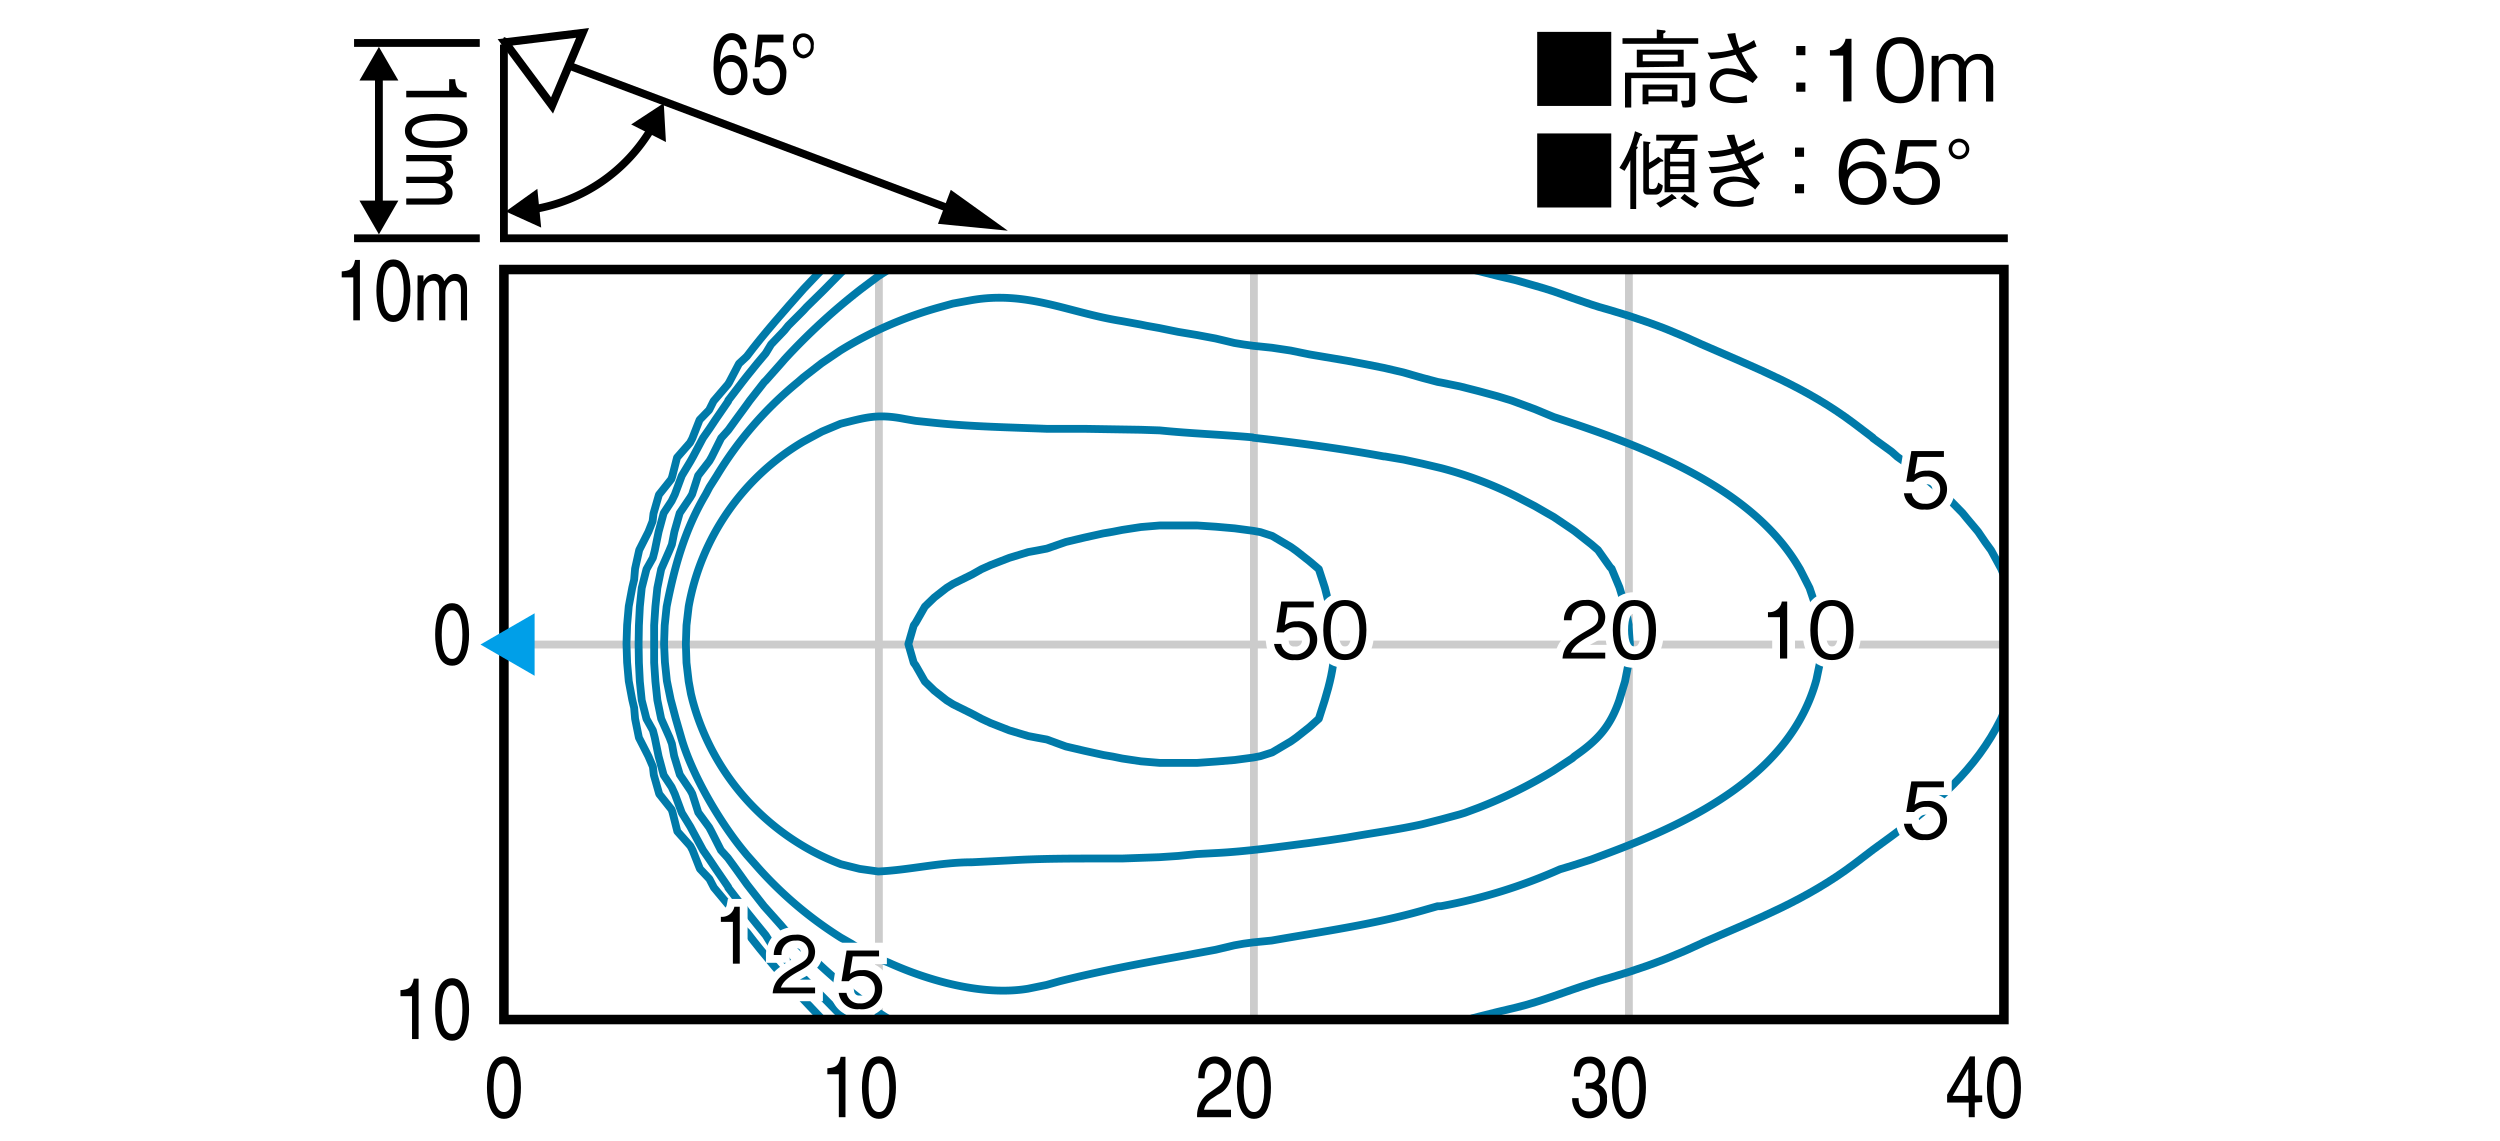 <svg xmlns="http://www.w3.org/2000/svg" viewBox="0 0 320 146"><defs><style>.cls-1,.cls-8{fill:#fff;}.cls-2,.cls-3,.cls-4,.cls-5,.cls-6,.cls-7,.cls-9{fill:none;}.cls-2{stroke:#ccc;}.cls-2,.cls-3{stroke-linecap:round;stroke-linejoin:round;}.cls-3{stroke:#007aa9;}.cls-4{stroke:#fff;stroke-width:2px;}.cls-4,.cls-9{stroke-miterlimit:10;}.cls-5,.cls-6,.cls-7,.cls-8,.cls-9{stroke:#000;}.cls-5{stroke-width:1px;}.cls-8{stroke-width:1.04px;}.cls-9{stroke-width:1.22px;}.cls-10{fill:#009fe8;}</style></defs><title>id_e30413hm_n</title><g id="レイヤー_2" data-name="レイヤー 2"><g id="grid"><rect class="cls-1" width="320" height="146"/><line class="cls-2" x1="112.5" y1="34.5" x2="112.5" y2="130.5"/><line class="cls-2" x1="160.5" y1="34.5" x2="160.5" y2="130.5"/><line class="cls-2" x1="208.5" y1="34.5" x2="208.5" y2="130.5"/><line class="cls-2" x1="64.5" y1="82.5" x2="256.5" y2="82.5"/></g><g id="id_e30413hm_n"><path d="M206.24,4.08v9.48h-9.48V4.08Z"/><path d="M207.68,5.61V4.89h4.39V3.78l.89.1c.07,0,.23,0,.23.14s-.07.14-.29.29v.58h4.47v.72Zm9,8a3.34,3.34,0,0,1-1.3.13l-.21-.85.69,0c.35,0,.35-.08.35-.43V10H208.8v3.76H208V9.3h9v3.37C217,13.09,217,13.42,216.68,13.57Zm-7.17-5V6.37h6V8.53ZM214.75,7h-4.48v.84h4.48ZM211,13v.35h-.75V10.82h4.46V13Zm3-1.54h-3v.86h3Z"/><path d="M222.12,4.23a9.3,9.3,0,0,0,.51,1.89,8.32,8.32,0,0,0,1.89-1l.32.83c-.9.4-1.22.53-1.92.78a12.09,12.09,0,0,0,1.57,2.49c.35.46.4.5.5.66l-.64.75a6.09,6.09,0,0,0-3-1.13,1.49,1.49,0,0,0-1.7,1.42c0,1.49,1.66,1.53,2.32,1.53a4.34,4.34,0,0,0,1.61-.28l.06.89a8,8,0,0,1-1.61.14,5.41,5.41,0,0,1-1.75-.29,2,2,0,0,1-1.43-2,2.24,2.24,0,0,1,2.49-2.15,4.75,4.75,0,0,1,1.63.32l.63.25A15.44,15.44,0,0,1,222.17,7a13.84,13.84,0,0,1-3.18.57l-.43-.85a10.5,10.5,0,0,0,3.32-.38,16.77,16.77,0,0,1-.79-2Z"/><path d="M231.09,7.07h-1.17V5.89h1.17Zm0,4.67h-1.17V10.57h1.17Z"/><path d="M235.93,13V7.12h-1.7V6.41a1.76,1.76,0,0,0,2-1.44h.76v8Z"/><path d="M243.24,13.22c-2.46,0-3.05-2.21-3.05-4.24s.59-4.23,3.05-4.23,3,2.23,3,4.23S245.71,13.22,243.24,13.22Zm0-7.65c-1.57,0-2,1.61-2,3.41s.46,3.41,2,3.41,2-1.54,2-3.41S244.79,5.57,243.24,5.57Z"/><path d="M254.21,13V8.83a1.05,1.05,0,0,0-1.07-1.2,1.44,1.44,0,0,0-1.49,1.55V13h-.93V8.76a1,1,0,0,0-1.12-1.13,1.46,1.46,0,0,0-1.44,1.57V13h-.91V7.15h.89v.76a1.68,1.68,0,0,1,1.69-1,1.57,1.57,0,0,1,1.67,1,1.89,1.89,0,0,1,1.79-1,1.68,1.68,0,0,1,1.84,1.79V13Z"/><path d="M52,12.46v-.84h5.49V10.14h.77c.09,1,.21,1.45,1.48,1.7v.62Z"/><path d="M51.83,16.75c0-1.82,2.37-2.17,4-2.17s4,.35,4,2.17-2.37,2.17-4,2.17S51.83,18.57,51.83,16.75Zm7.08,0c0-.91-1.17-1.33-3.1-1.33s-3.11.42-3.11,1.33,1.17,1.33,3.11,1.33S58.91,17.66,58.91,16.75Z"/><path d="M57.8,19.84v.75H57v0A1.65,1.65,0,0,1,58,22,1.31,1.31,0,0,1,57,23.29c.54.4.93.71.93,1.44,0,.51-.32,1.46-1.93,1.46H52V25.4h3.72c.79,0,1.33-.2,1.33-.88s-.77-1.1-1.54-1.1H52v-.8h4c.48,0,1.06-.15,1.06-.74s-.35-1.24-1.91-1.24H52v-.8Z"/><path class="cls-3" d="M170,76.88l.25.77c1,4.58.65,7.6-.69,12L168.81,92l-1.18,1.06-1.7,1.34-.69.49-2.4,1.42-1.51.48-.89.17-2.4.32-2.4.2-2.4.17h-2.4l-2.4,0-2.4-.2-2.4-.36-1.22-.25-1.18-.2-2.4-.53-2.4-.56L134,94.66l-1.3-.24-1.1-.21-2.4-.72-2.4-.94L125.62,92l-1.22-.65L122,90.16l-.85-.53-1.55-1.22-1.22-1.18-1.18-2.07-.24-.32-.69-2.4.69-2.39.24-.33,1.18-2.07,1.22-1.18,1.55-1.21.85-.53,2.4-1.18,1.22-.69,1.18-.53,2.4-.93,2.4-.73,1.1-.2,1.3-.25,2.44-.85,2.4-.57,2.4-.53,1.18-.2,1.22-.24,2.4-.37,2.4-.2,2.4,0h2.4l2.4.16,2.4.21,2.4.32.89.16,1.51.49,2.4,1.42.69.49,1.7,1.34,1.18,1,.78,2.4Z"/><path class="cls-3" d="M208.47,80.25l.16,2.19-.16,2.2v.2L208,87.23l-.73,2.4c-1.19,3.43-2.77,5.12-5.74,7.18l-.28.25-2.4,1.58a60.34,60.34,0,0,1-9.6,4.75l-1.75.65-.65.2-2.4.65-2.4.61c-3.17.71-6.43,1.13-9.64,1.71l-2.4.36-2.4.33c-4,.51-8,1.09-12,1.29l-2.4.13-2.4.24-2.4.16-4.8.17h-2.4c-4.05,0-8,0-12,.24l-4.8.24c-4.12,0-8,1-12,1.18l-2.36-.33h0l-2.41-.6a31.05,31.05,0,0,1-19-21l-.2-.81-.29-1.59-.28-2.39-.08-2.4.08-2.39.28-2.4A30.82,30.82,0,0,1,102.8,56.54l.9-.49,1.51-.81,2.39-1c3.25-.81,4.68-1.3,8.22-.61l1.38.24,2.4.25c4.68.49,9.68.58,14.4.77l2.44,0h2.4l7.2.12,2.4.08c4.05.41,7.86.53,11.87.89l.13.05,2.4.28c4.73.57,9.59,1.25,14.27,2.11h.12l2.44.41,2.4.52,2.4.57a49.85,49.85,0,0,1,9.6,3.62l2.4,1.25,1.42.82,1,.57,2.4,1.62.28.2,2.12,1.67.85.73,1.55,2.19.2.2,1,2.4.73,2.39.45,2.4Z"/><path class="cls-3" d="M232.5,77.94l.45,2.11.16,2.39-.16,2.4L232.5,87c-3.27,12-15.72,18.1-26.43,22.12l-2.4.9-2.4.77-1.59.48a67.91,67.91,0,0,1-15.21,4.72L184,116l-2,.57c-6.14,1.74-12.93,2.71-19.23,3.82l-2.4.24-1.18.16L158,121l-2.4.57-4.8.89c-5.15.92-10,1.85-15.13,3.13l-1.71.48-2.4.49c-5.74.94-12.69-1-17.89-3.37l-1.31-.53L110,121.45l-1-.65L107.6,120a49.22,49.22,0,0,1-10.45-8.81l-1.54-1.74-.53-.65c-3.06-3.76-6.57-9.77-7.89-14.41L86.5,92l-.53-2-.12-.44-.49-2.4-.25-2.39L85,82.44l.08-2.39.25-2.4c1-5.1,2.31-9.83,5-14.37l.49-.93.93-1.46a46.59,46.59,0,0,1,10.41-12l.65-.57,2.36-1.83h0l2.39-1.62a49.41,49.41,0,0,1,12.78-5.56l1.62-.45,2.4-.44c7.14-1.24,12.31,1.58,19.24,2.68l2.4.44.77.16,1.63.29,2.4.49,2.4.4,2.4.45,2.4.57,1.22.2,1.18.16,2.4.25,2.4.36,2.39.49,4.8.81,1.71.32.69.13,2.4.48,2.44.57,2.4.69,2,.53.45.08,2.4.49,2.4.61,2.4.65,1.83.56.57.21,2.4.89,2.4,1c10.93,3.57,25,8.65,31.23,19l.29.48,1.22,2.4.81,2.39Z"/><path class="cls-3" d="M256.5,91.17l-.37.85c-3.2,6.46-8.32,10.85-14,15l-2.4,1.75v0l-2.4,1.83c-6.06,4.56-12.36,7-19.23,10l-.33.16-2.07.94-2.4,1-1.18.45-1.22.45-2.4.81-2.4.73-1.43.41-1,.32c-3.2,1-6.32,2.3-9.6,3.09l-2.4.57-2.4.6-.81.21"/><path class="cls-3" d="M113.67,130.39l-1.27-.81L110.29,128a69.05,69.05,0,0,1-8.09-7.19l-1.79-1.86-.45-.53L98,116.22,97.8,116l-1.87-2.39-.32-.41-1.43-2-1-1.37-.9-1-1.22-2.4-.28-.52L89.38,104l-.77-2.4-.24-.44-1.35-2-.73-2.4L86,95.19l-.29-.77L84.63,92l-.49-2.39-.25-2.4-.16-2.39V80.05l.16-2.4.25-2.39.49-2.4,1.05-2.39L86,69.7l.32-1.63L87,65.68l1.35-2,.24-.41.77-2.39L90.81,59l.28-.49,1.22-2.44.9-1,1-1.38,1.43-1.95.32-.45,1.87-2.39.21-.2,1.95-2.2.45-.52a79.22,79.22,0,0,1,9.88-9.06l2.11-1.58,1.27-.81"/><path class="cls-3" d="M188.46,34.5l.81.2,2.4.61,2.4.57,2.4.69,1.1.32,1.3.41,2.4.85,2.4.82,1,.32,1.43.41,2.4.73,2.4.81,1.22.44,1.18.45,2.4,1,2.07.93c7,3.08,13.36,5.48,19.56,10.15l2.4,1.82v.05l2.4,1.74.73.65,1.67,1.18,1.55,1.22.85.73,1.91,1.66.49.49,1.87,1.91.53.65,1.46,1.74.94,1.38.73,1,1.3,2.39.37.9"/><polyline class="cls-3" points="108.09 130.39 107.6 129.94 105.69 127.99 105.2 127.5 103.25 125.59 102.8 125.15 100.89 123.2 100.41 122.59 98.7 120.81 98.01 119.71 96.95 118.41 95.61 116.75 95.04 116.01 93.21 113.62 93.21 113.54 91.62 111.22 90.81 110.01 89.99 108.83 88.69 106.43 88.37 105.83 87.27 104.04 86.38 101.64 85.97 100.75 84.95 99.21 84.3 96.81 83.81 94.42 83.57 93.49 82.75 92.02 82.14 89.63 81.9 87.23 81.78 84.84 81.74 82.44 81.78 80.05 81.9 77.65 82.14 75.26 82.75 72.86 83.57 71.4 83.81 70.47 84.3 68.07 84.95 65.68 85.97 64.13 86.38 63.28 87.27 60.89 88.37 59.06 88.69 58.49 89.99 56.05 90.81 54.88 91.62 53.66 93.21 51.35 93.21 51.26 95.04 48.87 95.61 48.14 96.95 46.48 98.01 45.22 98.7 44.08 100.41 42.29 100.89 41.69 102.8 39.78 103.25 39.29 105.2 37.38 105.69 36.89 107.6 34.95 108.09 34.5"/><path class="cls-3" d="M105.16,130.39l-2.27-2.4c-2.45-2.72-5.07-5.74-7.28-8.65l-1-.93L93.37,116l-.16-.2-1.83-2.19-.57-1.1-1.22-1.3-.94-2.39-.28-.53-1.67-1.87L86.09,104l-.12-.37-1.59-2-.69-2.43-.12-1.06L83,96.81l-1.22-2.39L81.29,92l-.12-1.42-.24-1-.45-2.4-.21-2.39-.08-2.4.08-2.39.21-2.4.45-2.39.24-1,.12-1.42.53-2.39L83,68.07l.53-1.34.12-1,.69-2.4,1.59-2,.12-.36.61-2.4,1.67-1.91.28-.53.94-2.39,1.22-1.26.57-1.14,1.83-2.14.16-.25,1.26-2.4,1-.93c2.19-2.92,4.85-5.9,7.28-8.65l2.27-2.39"/><path d="M246.35,65.22a2.41,2.41,0,0,1-2.65-2.08h1a1.62,1.62,0,0,0,1.7,1.34,1.78,1.78,0,0,0,1.94-1.79A1.63,1.63,0,0,0,246.52,61a1.94,1.94,0,0,0-1.57.66H244l.65-3.92h4.17v.75h-3.38l-.37,2.23a2.44,2.44,0,0,1,1.56-.47,2.35,2.35,0,0,1,2.59,2.45A2.58,2.58,0,0,1,246.35,65.22Z"/><path class="cls-4" d="M246.35,65.22a2.41,2.41,0,0,1-2.65-2.08h1a1.62,1.62,0,0,0,1.7,1.34,1.78,1.78,0,0,0,1.94-1.79A1.63,1.63,0,0,0,246.52,61a1.94,1.94,0,0,0-1.57.66H244l.65-3.92h4.17v.75h-3.38l-.37,2.23a2.44,2.44,0,0,1,1.56-.47,2.35,2.35,0,0,1,2.59,2.45A2.58,2.58,0,0,1,246.35,65.22Z"/><path d="M246.35,65.22a2.41,2.41,0,0,1-2.65-2.08h1a1.62,1.62,0,0,0,1.7,1.34,1.78,1.78,0,0,0,1.94-1.79A1.63,1.63,0,0,0,246.52,61a1.94,1.94,0,0,0-1.57.66H244l.65-3.92h4.17v.75h-3.38l-.37,2.23a2.44,2.44,0,0,1,1.56-.47,2.35,2.35,0,0,1,2.59,2.45A2.58,2.58,0,0,1,246.35,65.22Z"/><path d="M246.35,107.52a2.41,2.41,0,0,1-2.65-2.08h1a1.62,1.62,0,0,0,1.7,1.34,1.78,1.78,0,0,0,1.94-1.79,1.63,1.63,0,0,0-1.77-1.71,1.94,1.94,0,0,0-1.57.66H244l.65-3.92h4.17v.75h-3.38l-.37,2.23a2.44,2.44,0,0,1,1.56-.47,2.35,2.35,0,0,1,2.59,2.45A2.58,2.58,0,0,1,246.35,107.52Z"/><path class="cls-4" d="M246.35,107.52a2.41,2.41,0,0,1-2.65-2.08h1a1.62,1.62,0,0,0,1.7,1.34,1.78,1.78,0,0,0,1.94-1.79,1.63,1.63,0,0,0-1.77-1.71,1.94,1.94,0,0,0-1.57.66H244l.65-3.92h4.17v.75h-3.38l-.37,2.23a2.44,2.44,0,0,1,1.56-.47,2.35,2.35,0,0,1,2.59,2.45A2.58,2.58,0,0,1,246.35,107.52Z"/><path d="M246.35,107.52a2.41,2.41,0,0,1-2.65-2.08h1a1.62,1.62,0,0,0,1.7,1.34,1.78,1.78,0,0,0,1.94-1.79,1.63,1.63,0,0,0-1.77-1.71,1.94,1.94,0,0,0-1.57.66H244l.65-3.92h4.17v.75h-3.38l-.37,2.23a2.44,2.44,0,0,1,1.56-.47,2.35,2.35,0,0,1,2.59,2.45A2.58,2.58,0,0,1,246.35,107.52Z"/><path d="M165.73,84.49a2.41,2.41,0,0,1-2.65-2.07H164a1.62,1.62,0,0,0,1.7,1.33A1.77,1.77,0,0,0,167.66,82a1.63,1.63,0,0,0-1.76-1.71,1.94,1.94,0,0,0-1.57.66h-.94L164,77h4.16v.75h-3.37L164.46,80a2.44,2.44,0,0,1,1.56-.47A2.34,2.34,0,0,1,168.6,82,2.58,2.58,0,0,1,165.73,84.49Z"/><path d="M172.15,84.49c-2.24,0-2.77-2-2.77-3.84s.53-3.85,2.77-3.85,2.75,2,2.75,3.85S174.38,84.49,172.15,84.49Zm0-6.94c-1.43,0-1.82,1.46-1.82,3.1s.42,3.09,1.82,3.09S174,82.35,174,80.65,173.55,77.55,172.15,77.55Z"/><path class="cls-4" d="M165.73,84.49a2.41,2.41,0,0,1-2.65-2.07H164a1.62,1.62,0,0,0,1.7,1.33A1.77,1.77,0,0,0,167.66,82a1.63,1.63,0,0,0-1.76-1.71,1.94,1.94,0,0,0-1.57.66h-.94L164,77h4.16v.75h-3.37L164.46,80a2.44,2.44,0,0,1,1.56-.47A2.34,2.34,0,0,1,168.6,82,2.58,2.58,0,0,1,165.73,84.49Z"/><path class="cls-4" d="M172.15,84.49c-2.24,0-2.77-2-2.77-3.84s.53-3.85,2.77-3.85,2.75,2,2.75,3.85S174.38,84.49,172.15,84.49Zm0-6.94c-1.43,0-1.82,1.46-1.82,3.1s.42,3.09,1.82,3.09S174,82.35,174,80.65,173.55,77.55,172.15,77.55Z"/><path d="M165.73,84.49a2.41,2.41,0,0,1-2.65-2.07H164a1.62,1.62,0,0,0,1.7,1.33A1.77,1.77,0,0,0,167.66,82a1.63,1.63,0,0,0-1.76-1.71,1.94,1.94,0,0,0-1.57.66h-.94L164,77h4.16v.75h-3.37L164.46,80a2.44,2.44,0,0,1,1.56-.47A2.34,2.34,0,0,1,168.6,82,2.58,2.58,0,0,1,165.73,84.49Z"/><path d="M172.15,84.49c-2.24,0-2.77-2-2.77-3.84s.53-3.85,2.77-3.85,2.75,2,2.75,3.85S174.38,84.49,172.15,84.49Zm0-6.94c-1.43,0-1.82,1.46-1.82,3.1s.42,3.09,1.82,3.09S174,82.35,174,80.65,173.55,77.55,172.15,77.55Z"/><path d="M200,84.29c.15-1.74,1.22-2.47,3-3.51,1.09-.62,1.58-.88,1.58-1.8A1.43,1.43,0,0,0,203,77.55a1.71,1.71,0,0,0-1.82,1.84h-1a2.67,2.67,0,0,1,.65-1.76,2.87,2.87,0,0,1,2.1-.83,2.25,2.25,0,0,1,2.54,2.13c0,1.28-.75,1.83-2.09,2.54-1.84,1-2.09,1.61-2.29,2.07h4.38v.75Z"/><path d="M209.21,84.49c-2.24,0-2.77-2-2.77-3.85s.53-3.84,2.77-3.84,2.76,2,2.76,3.84S211.45,84.49,209.21,84.49Zm0-6.94c-1.43,0-1.82,1.46-1.82,3.09s.42,3.1,1.82,3.1,1.82-1.4,1.82-3.1S210.62,77.55,209.21,77.55Z"/><path class="cls-4" d="M200,84.29c.15-1.74,1.22-2.47,3-3.51,1.09-.62,1.58-.88,1.58-1.8A1.43,1.43,0,0,0,203,77.55a1.71,1.71,0,0,0-1.82,1.84h-1a2.67,2.67,0,0,1,.65-1.76,2.87,2.87,0,0,1,2.1-.83,2.25,2.25,0,0,1,2.54,2.13c0,1.28-.75,1.83-2.09,2.54-1.84,1-2.09,1.61-2.29,2.07h4.38v.75Z"/><path class="cls-4" d="M209.21,84.49c-2.24,0-2.77-2-2.77-3.85s.53-3.84,2.77-3.84,2.76,2,2.76,3.84S211.45,84.49,209.21,84.49Zm0-6.94c-1.43,0-1.82,1.46-1.82,3.09s.42,3.1,1.82,3.1,1.82-1.4,1.82-3.1S210.62,77.55,209.21,77.55Z"/><path d="M200,84.29c.15-1.74,1.22-2.47,3-3.51,1.09-.62,1.58-.88,1.58-1.8A1.43,1.43,0,0,0,203,77.55a1.71,1.71,0,0,0-1.82,1.84h-1a2.67,2.67,0,0,1,.65-1.76,2.87,2.87,0,0,1,2.1-.83,2.25,2.25,0,0,1,2.54,2.13c0,1.28-.75,1.83-2.09,2.54-1.84,1-2.09,1.61-2.29,2.07h4.38v.75Z"/><path d="M209.21,84.49c-2.24,0-2.77-2-2.77-3.85s.53-3.84,2.77-3.84,2.76,2,2.76,3.84S211.45,84.49,209.21,84.49Zm0-6.94c-1.43,0-1.82,1.46-1.82,3.09s.42,3.1,1.82,3.1,1.82-1.4,1.82-3.1S210.62,77.55,209.21,77.55Z"/><path d="M227.84,84.29V79H226.3v-.65A1.6,1.6,0,0,0,228.07,77h.69v7.29Z"/><path d="M234.49,84.49c-2.24,0-2.77-2-2.77-3.85s.53-3.84,2.77-3.84,2.76,2,2.76,3.84S236.73,84.49,234.49,84.49Zm0-6.94c-1.43,0-1.82,1.46-1.82,3.09s.42,3.1,1.82,3.1,1.82-1.4,1.82-3.1S235.9,77.55,234.49,77.55Z"/><path class="cls-4" d="M227.84,84.29V79H226.3v-.65A1.6,1.6,0,0,0,228.07,77h.69v7.29Z"/><path class="cls-4" d="M234.49,84.49c-2.24,0-2.77-2-2.77-3.85s.53-3.84,2.77-3.84,2.76,2,2.76,3.84S236.73,84.49,234.49,84.49Zm0-6.94c-1.43,0-1.82,1.46-1.82,3.09s.42,3.1,1.82,3.1,1.82-1.4,1.82-3.1S235.9,77.55,234.49,77.55Z"/><path d="M227.84,84.29V79H226.3v-.65A1.6,1.6,0,0,0,228.07,77h.69v7.29Z"/><path d="M234.49,84.49c-2.24,0-2.77-2-2.77-3.85s.53-3.84,2.77-3.84,2.76,2,2.76,3.84S236.73,84.49,234.49,84.49Zm0-6.94c-1.43,0-1.82,1.46-1.82,3.09s.42,3.1,1.82,3.1,1.82-1.4,1.82-3.1S235.9,77.55,234.49,77.55Z"/><path d="M110,129.17a2.41,2.41,0,0,1-2.65-2.08h1a1.62,1.62,0,0,0,1.7,1.34,1.78,1.78,0,0,0,1.93-1.79,1.63,1.63,0,0,0-1.76-1.71,1.94,1.94,0,0,0-1.57.66h-.94l.65-3.92h4.16v.75h-3.37l-.37,2.23a2.44,2.44,0,0,1,1.56-.47,2.34,2.34,0,0,1,2.58,2.45A2.58,2.58,0,0,1,110,129.17Z"/><path class="cls-4" d="M110,129.17a2.41,2.41,0,0,1-2.65-2.08h1a1.62,1.62,0,0,0,1.7,1.34,1.78,1.78,0,0,0,1.93-1.79,1.63,1.63,0,0,0-1.76-1.71,1.94,1.94,0,0,0-1.57.66h-.94l.65-3.92h4.16v.75h-3.37l-.37,2.23a2.44,2.44,0,0,1,1.56-.47,2.34,2.34,0,0,1,2.58,2.45A2.58,2.58,0,0,1,110,129.17Z"/><path d="M110,129.17a2.41,2.41,0,0,1-2.65-2.08h1a1.62,1.62,0,0,0,1.7,1.34,1.78,1.78,0,0,0,1.93-1.79,1.63,1.63,0,0,0-1.76-1.71,1.94,1.94,0,0,0-1.57.66h-.94l.65-3.92h4.16v.75h-3.37l-.37,2.23a2.44,2.44,0,0,1,1.56-.47,2.34,2.34,0,0,1,2.58,2.45A2.58,2.58,0,0,1,110,129.17Z"/><path d="M98.9,127.15c.15-1.74,1.22-2.47,3-3.51,1.09-.62,1.58-.89,1.58-1.81a1.43,1.43,0,0,0-1.62-1.43,1.71,1.71,0,0,0-1.82,1.84h-1a2.67,2.67,0,0,1,.65-1.76,2.87,2.87,0,0,1,2.1-.83,2.25,2.25,0,0,1,2.54,2.13c0,1.29-.75,1.84-2.09,2.55-1.84,1-2.09,1.61-2.29,2.07h4.38v.75Z"/><path class="cls-4" d="M98.9,127.15c.15-1.74,1.22-2.47,3-3.51,1.09-.62,1.58-.89,1.58-1.81a1.43,1.43,0,0,0-1.62-1.43,1.71,1.71,0,0,0-1.82,1.84h-1a2.67,2.67,0,0,1,.65-1.76,2.87,2.87,0,0,1,2.1-.83,2.25,2.25,0,0,1,2.54,2.13c0,1.29-.75,1.84-2.09,2.55-1.84,1-2.09,1.61-2.29,2.07h4.38v.75Z"/><path d="M98.9,127.15c.15-1.74,1.22-2.47,3-3.51,1.09-.62,1.58-.89,1.58-1.81a1.43,1.43,0,0,0-1.62-1.43,1.71,1.71,0,0,0-1.82,1.84h-1a2.67,2.67,0,0,1,.65-1.76,2.87,2.87,0,0,1,2.1-.83,2.25,2.25,0,0,1,2.54,2.13c0,1.29-.75,1.84-2.09,2.55-1.84,1-2.09,1.61-2.29,2.07h4.38v.75Z"/><path d="M93.81,123.35V118H92.27v-.65A1.6,1.6,0,0,0,94,116.06h.69v7.29Z"/><path class="cls-4" d="M93.81,123.35V118H92.27v-.65A1.6,1.6,0,0,0,94,116.06h.69v7.29Z"/><path d="M93.81,123.35V118H92.27v-.65A1.6,1.6,0,0,0,94,116.06h.69v7.29Z"/></g><g id="waku"><path d="M46.07,41h-.85V35.51H43.74v-.77c1-.09,1.46-.21,1.71-1.47h.62Z"/><path d="M50.35,41.21c-1.82,0-2.17-2.37-2.17-4s.35-4,2.17-4,2.18,2.36,2.18,4S52.18,41.21,50.35,41.21Zm0-7.08c-.91,0-1.32,1.17-1.32,3.11s.41,3.1,1.32,3.1,1.33-1.17,1.33-3.1S51.27,34.13,50.35,34.13Z"/><path d="M53.45,35.25h.75v.81h0a1.63,1.63,0,0,1,1.42-1,1.29,1.29,0,0,1,1.25.94c.4-.54.72-.94,1.45-.94.5,0,1.46.32,1.46,1.94v4H59V37.28c0-.79-.19-1.33-.87-1.33S57,36.72,57,37.49V41h-.79V37c0-.49-.16-1.07-.74-1.07s-1.25.35-1.25,1.91V41h-.79Z"/><path d="M57.87,85.21c-1.82,0-2.17-2.37-2.17-4s.35-4,2.17-4,2.17,2.36,2.17,4S59.69,85.21,57.87,85.21Zm0-7.08c-.91,0-1.33,1.17-1.33,3.11s.42,3.1,1.33,3.1,1.32-1.17,1.32-3.1S58.78,78.13,57.87,78.13Z"/><path d="M53.58,133h-.84v-5.49H51.26v-.77c1-.09,1.45-.21,1.7-1.47h.62Z"/><path d="M57.87,133.21c-1.82,0-2.17-2.37-2.17-4s.35-4,2.17-4,2.17,2.36,2.17,4S59.69,133.21,57.87,133.21Zm0-7.08c-.91,0-1.33,1.17-1.33,3.11s.42,3.1,1.33,3.1,1.32-1.17,1.32-3.1S58.78,126.13,57.87,126.13Z"/><path d="M206.24,17.08v9.48h-9.48V17.08Z"/><path d="M209.94,17.44c-.2.57-.29.84-.49,1.31.11,0,.18.06.18.13s-.06.13-.2.25v7.62h-.75V20.5a10,10,0,0,1-.74,1.37l-.66-.39a14.46,14.46,0,0,0,2-4.68l.76.3s.16.06.16.14S210.16,17.37,209.94,17.44Zm2.64,3.25a11.85,11.85,0,0,1-1.52,1V23.8c0,.33,0,.39.44.39s.6-.16.74-.82l.59.36c0,.34-.14,1.18-.91,1.18h-1c-.28,0-.58-.08-.58-.59V18.09l.72.08c.18,0,.2.07.2.11s-.07.11-.2.19v2.37a8.43,8.43,0,0,0,1.2-.77l.44.31c.11.07.21.14.21.23S212.67,20.7,212.58,20.69Zm1.69,4.78a12.85,12.85,0,0,1-1.75,1.11L212,26a8.8,8.8,0,0,0,2-1.18l.51.44c0,.06.09.11.09.15S214.53,25.49,214.27,25.47Zm.95-7.4c-.12.24-.39.73-.55,1h2.21v5.54h-3.82V19h.78a5.51,5.51,0,0,0,.54-1H212v-.75h5.29v.75Zm.91,1.63h-2.35v1h2.35Zm0,1.59h-2.35v1h2.35Zm0,1.63h-2.35v1h2.35Zm.85,3.71a15,15,0,0,1-1.88-1.28l.52-.54a9.64,9.64,0,0,0,1.86,1.2Z"/><path d="M222,17.23a13.59,13.59,0,0,0,.48,1.55,11.44,11.44,0,0,0,2-1l.21.77a9.54,9.54,0,0,1-1.89.89c.16.41.34.8.54,1.21a11.62,11.62,0,0,0,2.24-1.21l.22.75a10.51,10.51,0,0,1-2.11,1.05,9.43,9.43,0,0,0,.95,1.47c.1.13.57.66.64.77l-.62.78a3.09,3.09,0,0,0-.86-.62,4.06,4.06,0,0,0-1.71-.38c-.67,0-1.93.25-1.93,1.25s1.38,1.23,2,1.23a5.24,5.24,0,0,0,2.34-.57l-.09.91a4.53,4.53,0,0,1-2.16.38,4,4,0,0,1-2.31-.61,1.69,1.69,0,0,1-.6-1.3c0-1.34,1.23-1.95,2.58-1.95a6.47,6.47,0,0,1,2,.37,13.29,13.29,0,0,1-1-1.46,14,14,0,0,1-3.84.66l-.34-.81a7,7,0,0,0,.76,0,10.6,10.6,0,0,0,3.08-.5c-.09-.18-.52-1-.59-1.2a12,12,0,0,1-3,.49l-.38-.81c.32,0,.47,0,.63,0a9.23,9.23,0,0,0,2.41-.35,16.88,16.88,0,0,1-.63-1.69Z"/><path d="M230.92,20.07h-1.16V18.89h1.16Zm0,4.67h-1.16V23.57h1.16Z"/><path d="M238.53,26.22c-2.75,0-3.17-2.66-3.17-4.06,0-2.86,1.3-4.41,3.3-4.41a2.52,2.52,0,0,1,2.65,2h-1a1.47,1.47,0,0,0-1.62-1.18c-2.12,0-2.22,2.41-2.26,3.22a2.64,2.64,0,0,1,2.29-1.11,2.56,2.56,0,0,1,2.75,2.64A2.77,2.77,0,0,1,238.53,26.22ZM240,22.14a1.77,1.77,0,0,0-1.46-.61,1.82,1.82,0,0,0-2,1.82,1.9,1.9,0,0,0,1.93,2,1.8,1.8,0,0,0,1.92-1.94A2.19,2.19,0,0,0,240,22.14Z"/><path d="M245.2,26.22a2.64,2.64,0,0,1-2.91-2.29h1a1.78,1.78,0,0,0,1.87,1.47,2,2,0,0,0,2.14-2,1.8,1.8,0,0,0-2-1.89,2.15,2.15,0,0,0-1.73.73h-1l.71-4.31h4.59v.82h-3.72l-.4,2.46a2.63,2.63,0,0,1,1.71-.52,2.58,2.58,0,0,1,2.85,2.69C248.37,25.26,246.91,26.22,245.2,26.22Z"/><path d="M252.07,19.07a1.32,1.32,0,1,1-1.32-1.32A1.31,1.31,0,0,1,252.07,19.07Zm-2.18,0a.87.87,0,1,0,.86-.86A.85.85,0,0,0,249.89,19.07Z"/><path d="M94.76,6.32c-.1-.68-.41-1.19-1.09-1.19-1.25,0-1.51,2.05-1.51,2.86l0,0a1.6,1.6,0,0,1,1.51-.95c.77,0,2,.61,2,2.45a3,3,0,0,1-.6,1.94,1.74,1.74,0,0,1-1.61.75,1.9,1.9,0,0,1-1.63-1.12,5.94,5.94,0,0,1-.49-2.69c0-1.69.45-4.13,2.35-4.13a1.9,1.9,0,0,1,1.85,2.05Zm-1.15,5c.75,0,1.24-.73,1.24-1.77,0-.68-.3-1.63-1.28-1.63s-1.3.77-1.3,1.68S92.68,11.34,93.61,11.34Z"/><path d="M97.34,7.5A1.75,1.75,0,0,1,98.57,7a2.24,2.24,0,0,1,2.08,2.47c0,.86-.32,2.72-2.3,2.72-.83,0-1.89-.41-2-2.14h.82a1.28,1.28,0,0,0,1.35,1.3c.82,0,1.33-.8,1.33-1.77s-.62-1.72-1.4-1.72a1.42,1.42,0,0,0-1.18.74l-.68,0L97,4.43h3.28v1H97.61Z"/><path d="M102.83,7.48a1.46,1.46,0,0,1-1.31-1.61,1.34,1.34,0,1,1,2.63,0A1.46,1.46,0,0,1,102.83,7.48ZM102,5.87c0,.58.41,1.13.88,1.13a1.07,1.07,0,0,0,.89-1.13,1.07,1.07,0,0,0-.89-1.13C102.36,4.74,102,5.29,102,5.87Z"/><polyline class="cls-5" points="257 30.5 64.5 30.5 64.5 5.71"/><line class="cls-6" x1="48.5" y1="26.41" x2="48.5" y2="9.59"/><polygon points="50.99 25.68 48.5 30 46.01 25.68 50.99 25.68"/><polygon points="50.99 10.31 48.5 6 46.01 10.31 50.99 10.31"/><line class="cls-7" x1="45.32" y1="30.5" x2="61.41" y2="30.5"/><line class="cls-7" x1="45.32" y1="5.5" x2="61.41" y2="5.5"/><line class="cls-7" x1="122.37" y1="27.03" x2="64.33" y2="5.21"/><polygon points="121.7 24.3 129 29.53 120.06 28.65 121.7 24.3"/><polygon class="cls-8" points="70.66 13.5 74.57 4.21 64.65 5.42 70.66 13.5"/><path class="cls-6" d="M83.39,16.43A21.64,21.64,0,0,1,68.3,26.78"/><polygon points="80.79 15.93 84.96 13.2 85.24 18.18 80.79 15.93"/><polygon points="68.78 24.17 64.73 27.07 69.27 29.13 68.78 24.17"/><rect class="cls-9" x="64.5" y="34.5" width="192" height="96"/><polygon class="cls-10" points="61.5 82.5 68.43 86.5 68.43 78.5 61.5 82.5"/><path d="M64.51,143.21c-1.82,0-2.18-2.37-2.18-4s.36-4,2.18-4,2.17,2.36,2.17,4S66.33,143.21,64.51,143.21Zm0-7.08c-.91,0-1.33,1.17-1.33,3.11s.42,3.1,1.33,3.1,1.32-1.17,1.32-3.1S65.42,136.13,64.51,136.13Z"/><path d="M108.22,143h-.85v-5.49H105.9v-.77c1-.09,1.45-.21,1.7-1.47h.62Z"/><path d="M112.51,143.21c-1.82,0-2.18-2.37-2.18-4s.36-4,2.18-4,2.17,2.36,2.17,4S114.33,143.21,112.51,143.21Zm0-7.08c-.91,0-1.33,1.17-1.33,3.11s.42,3.1,1.33,3.1,1.32-1.17,1.32-3.1S113.42,136.13,112.51,136.13Z"/><path d="M153.38,138c0-2.52,1.51-2.77,2.19-2.77a2.06,2.06,0,0,1,2,2.31,2.84,2.84,0,0,1-1.7,2.58l-.66.44a2.21,2.21,0,0,0-1.09,1.49h3.45V143h-4.34a3.49,3.49,0,0,1,1.49-3.07l.84-.59c.67-.48,1.16-.8,1.16-1.81a1.28,1.28,0,0,0-1.25-1.4c-1.2,0-1.26,1.37-1.28,1.91Z"/><path d="M160.51,143.21c-1.82,0-2.18-2.37-2.18-4s.36-4,2.18-4,2.17,2.36,2.17,4S162.33,143.21,160.51,143.21Zm0-7.08c-.91,0-1.33,1.17-1.33,3.11s.42,3.1,1.33,3.1,1.32-1.17,1.32-3.1S161.42,136.13,160.51,136.13Z"/><path d="M203,138.6l.42,0a1.12,1.12,0,0,0,1.21-1.26,1.13,1.13,0,0,0-1.17-1.23c-1.13,0-1.2,1.13-1.24,1.67h-.77c0-1.14.37-2.53,2-2.53a1.88,1.88,0,0,1,2,2,1.61,1.61,0,0,1-.81,1.6v0a1.72,1.72,0,0,1,1.05,1.8,2.23,2.23,0,0,1-2.28,2.49,2.13,2.13,0,0,1-1.17-.34,2.73,2.73,0,0,1-1-2.24h.82c0,.73.17,1.71,1.35,1.71a1.37,1.37,0,0,0,1.38-1.5,1.29,1.29,0,0,0-1.47-1.42l-.37,0Z"/><path d="M208.51,143.21c-1.82,0-2.18-2.37-2.18-4s.36-4,2.18-4,2.17,2.36,2.17,4S210.33,143.21,208.51,143.21Zm0-7.08c-.91,0-1.33,1.17-1.33,3.11s.42,3.1,1.33,3.1,1.32-1.17,1.32-3.1S209.42,136.13,208.51,136.13Z"/><path d="M252.77,141.12V143H252v-1.88h-2.77v-1l2.9-4.9h.66v5h.93v.84Zm-2.83-.84h2v-3.51h0Z"/><path d="M256.51,143.21c-1.82,0-2.18-2.37-2.18-4s.36-4,2.18-4,2.17,2.36,2.17,4S258.33,143.21,256.51,143.21Zm0-7.08c-.91,0-1.33,1.17-1.33,3.11s.42,3.1,1.33,3.1,1.32-1.17,1.32-3.1S257.42,136.13,256.51,136.13Z"/></g></g></svg>